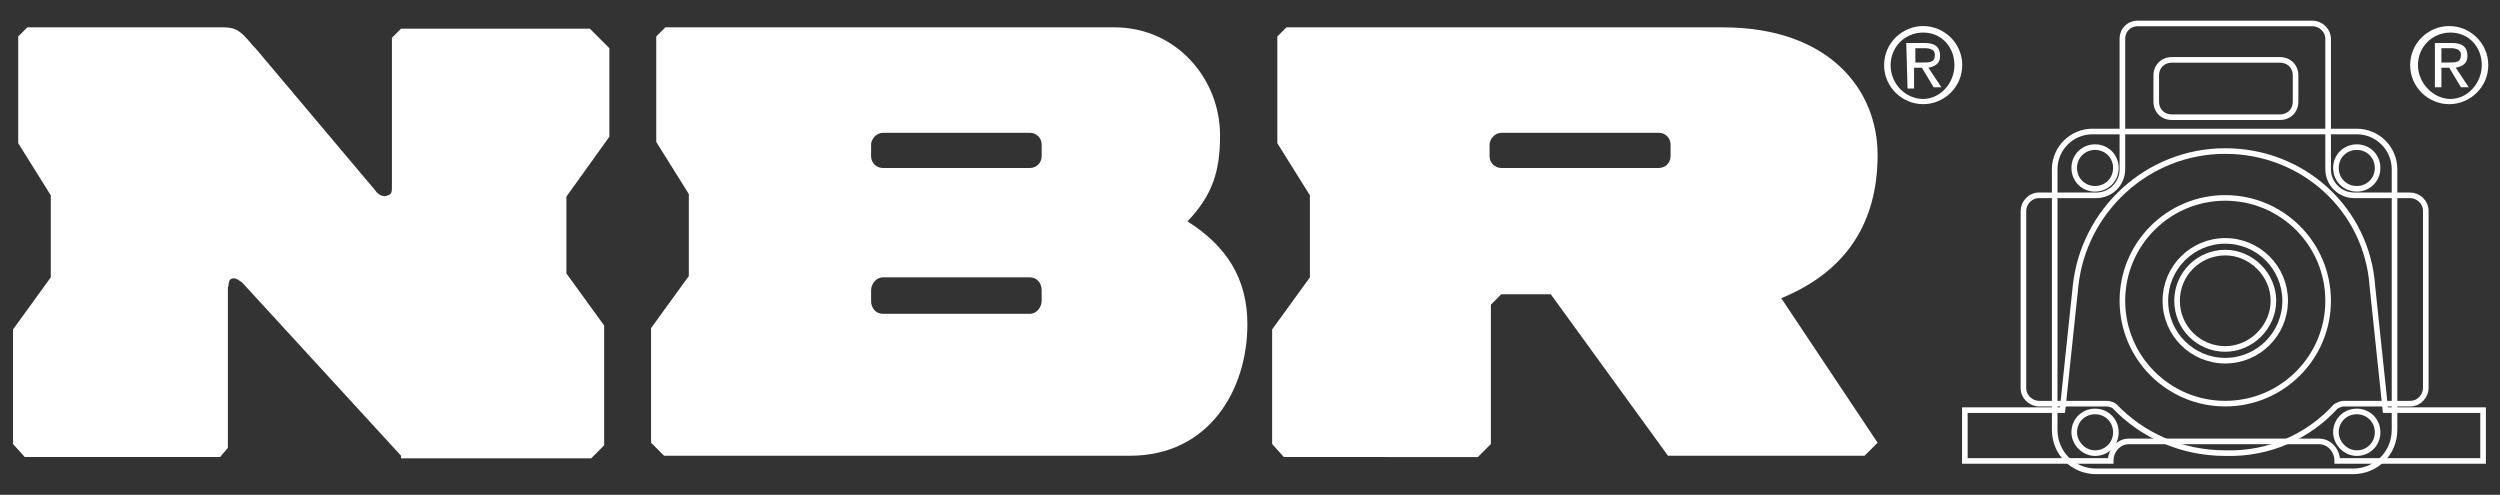 <?xml version="1.0" encoding="utf-8"?>
<!-- Generator: $$$/GeneralStr/196=Adobe Illustrator 27.6.0, SVG Export Plug-In . SVG Version: 6.00 Build 0)  -->
<svg version="1.1" id="Ebene_1" xmlns="http://www.w3.org/2000/svg" xmlns:xlink="http://www.w3.org/1999/xlink" x="0px" y="0px"
	 viewBox="0 0 192 38" style="enable-background:new 0 0 192 38;" xml:space="preserve">
<rect x="0" y="0" width="192" height="38" fill="#333333" stroke="none"/>
<style type="text/css">
	.st0{fill:#FFFFFF;}
	.st1{fill:none;stroke:#FFFFFF;stroke-width:0.43;stroke-miterlimit:3.86;}
</style>
<path class="st0" d="M147.1,3.7h0.7c0.4,0,0.8,0.1,0.8,0.5c0,0.6-0.4,0.6-0.9,0.6h-0.6V3.7L147.1,3.7z M146.5,6.8h0.5V5.2h0.6
	l0.9,1.5h0.6l-1-1.5c0.5-0.1,0.9-0.3,0.9-0.9c0-0.7-0.4-1-1.2-1h-1.4L146.5,6.8L146.5,6.8z M145.2,5c0-1.4,1.1-2.5,2.5-2.5
	s2.4,1.1,2.4,2.5s-1.1,2.6-2.4,2.6S145.2,6.5,145.2,5 M144.7,5c0,1.7,1.4,3,3,3s3-1.3,3-3s-1.4-3-3-3S144.7,3.3,144.7,5"/>
<path class="st0" d="M30.8,35L18.6,21.7c-0.3-0.2-0.5-0.4-0.8-0.3s-0.2,0.5-0.3,0.7v12.3l-0.6,0.7h-15l-0.9-1v-8.8l2.9-4V15l-2.5-4
	V2.8l0.7-0.7h15c0.9,0,1.2,0.2,1.7,0.7c0.4,0.4,0.5,0.6,0.9,1l9.1,10.8c0.2,0.3,0.6,0.6,1,0.4c0.3-0.1,0.3-0.3,0.3-0.7V2.9l0.7-0.7
	h14.5l1.5,1.5v6.8l-3.3,4.6V21l2.9,4v9.2l-1,1H30.8V35z"/>
<path class="st0" d="M128.1,35l-9-12.4h-3.8l-0.8,0.8v10.7l-1,1H98.6l-0.9-1v-8.8l2.9-4V15l-2.5-4V2.8l0.7-0.7h33.5
	c8.2,0,11.9,4.8,11.9,9.8c0,5.3-2.5,9-7.4,11l7.4,11.1l-1,1H128.1L128.1,35z M115.3,10.2c-0.5,0-0.9,0.5-0.9,0.9V12
	c0,0.5,0.4,0.9,0.9,0.9h12.1c0.5,0,0.9-0.4,0.9-0.9v-0.9c0-0.5-0.4-0.9-0.9-0.9C127.4,10.2,115.3,10.2,115.3,10.2z"/>
<path class="st0" d="M51,35l-1-1v-8.8l2.9-4v-6.3l-2.5-4V2.8l0.7-0.7h34.5c4.7,0,8.1,3.9,8.1,8.3c0,2.8-0.6,4.6-2.5,6.6
	c3,1.9,4.6,4.4,4.6,7.9c0,5.1-3,10.1-9,10.1H51L51,35z M67.8,21.3c-0.5,0-0.9,0.5-0.9,1v0.8c0,0.6,0.4,1,0.9,1h11.3
	c0.5,0,0.9-0.5,0.9-1v-0.8c0-0.6-0.4-1-0.9-1H67.8z M67.8,10.2c-0.5,0-0.9,0.5-0.9,0.9V12c0,0.5,0.4,0.9,0.9,0.9h11.3
	c0.5,0,0.9-0.4,0.9-0.9v-0.9c0-0.5-0.4-0.9-0.9-0.9C79.1,10.2,67.8,10.2,67.8,10.2z"/>
<path class="st1" d="M159.3,12.9c0-0.9,0.7-1.6,1.6-1.6s1.6,0.7,1.6,1.6s-0.7,1.6-1.6,1.6S159.3,13.8,159.3,12.9z"/>
<path class="st1" d="M179.4,12.9c0-0.9,0.7-1.6,1.6-1.6s1.6,0.7,1.6,1.6s-0.7,1.6-1.6,1.6S179.4,13.8,179.4,12.9z"/>
<path class="st1" d="M159.3,33.2c0-0.9,0.7-1.6,1.6-1.6s1.6,0.7,1.6,1.6s-0.7,1.6-1.6,1.6S159.3,34,159.3,33.2z"/>
<path class="st1" d="M179.4,33.2c0-0.9,0.7-1.6,1.6-1.6s1.6,0.7,1.6,1.6s-0.7,1.6-1.6,1.6S179.4,34,179.4,33.2z"/>
<path class="st1" d="M167.2,23.1c0-2.1,1.7-3.7,3.7-3.7s3.7,1.7,3.7,3.7s-1.7,3.7-3.7,3.7S167.2,25.2,167.2,23.1z"/>
<circle class="st1" cx="170.9" cy="23.1" r="4.6"/>
<circle class="st1" cx="170.9" cy="23.1" r="7.9"/>
<path class="st1" d="M166.8,4.6h8.3c0.7,0,1.2,0.5,1.2,1.2v2c0,0.7-0.5,1.2-1.2,1.2h-8.3c-0.7,0-1.2-0.5-1.2-1.2v-2
	C165.6,5.1,166.1,4.6,166.8,4.6z"/>
<path class="st1" d="M161,36.2c-1.8,0-3.2-1.4-3.2-3.2V13c0-1.6,1.3-2.9,2.9-2.9H181c1.6,0,2.9,1.3,2.9,2.9v20
	c0,1.8-1.4,3.2-3.2,3.2H161L161,36.2z"/>
<path class="st1" d="M170.9,34.8c-3.4,0-6.4-1.4-8.5-3.6c-0.1-0.1-0.4-0.2-0.6-0.2h-5.2c-0.6,0-1.2-0.5-1.2-1.2V16.2
	c0-0.6,0.5-1.2,1.2-1.2h4.4c1.1,0,2-0.9,2-2V3c0-0.7,0.5-1.2,1.2-1.2h13.4c0.6,0,1.2,0.5,1.2,1.2v10c0,1.1,0.9,2,2,2h4.3
	c0.6,0,1.2,0.5,1.2,1.2v13.6c0,0.6-0.5,1.2-1.2,1.2H180c-0.2,0-0.4,0.1-0.6,0.2C177.3,33.5,174.3,34.9,170.9,34.8L170.9,34.8z"/>
<path class="st1" d="M170.9,11.6c-6,0-10.9,4.6-11.5,10.4l-1,9.5h-7.5v3.9h11.2c0-0.8,0.6-1.5,1.4-1.5h14.6c0.8,0,1.4,0.7,1.4,1.5
	h11.2v-3.9h-7.5l-1-9.5C181.8,16.1,176.9,11.6,170.9,11.6L170.9,11.6z"/>
<path class="st0" d="M187.5,3.7h0.7c0.4,0,0.8,0.1,0.8,0.5c0,0.6-0.4,0.6-0.9,0.6h-0.6V3.7L187.5,3.7z M187,6.7h0.5V5.2h0.6l0.9,1.5
	h0.6l-1-1.5c0.5-0.1,0.9-0.3,0.9-0.9c0-0.7-0.4-1-1.2-1H187V6.7L187,6.7z M185.7,5c0-1.4,1.1-2.5,2.5-2.5s2.4,1.1,2.4,2.5
	s-1.1,2.6-2.4,2.6S185.7,6.4,185.7,5 M185.1,5c0,1.7,1.4,3,3,3s3-1.3,3-3s-1.4-3-3-3S185.1,3.3,185.1,5"/>
</svg>
